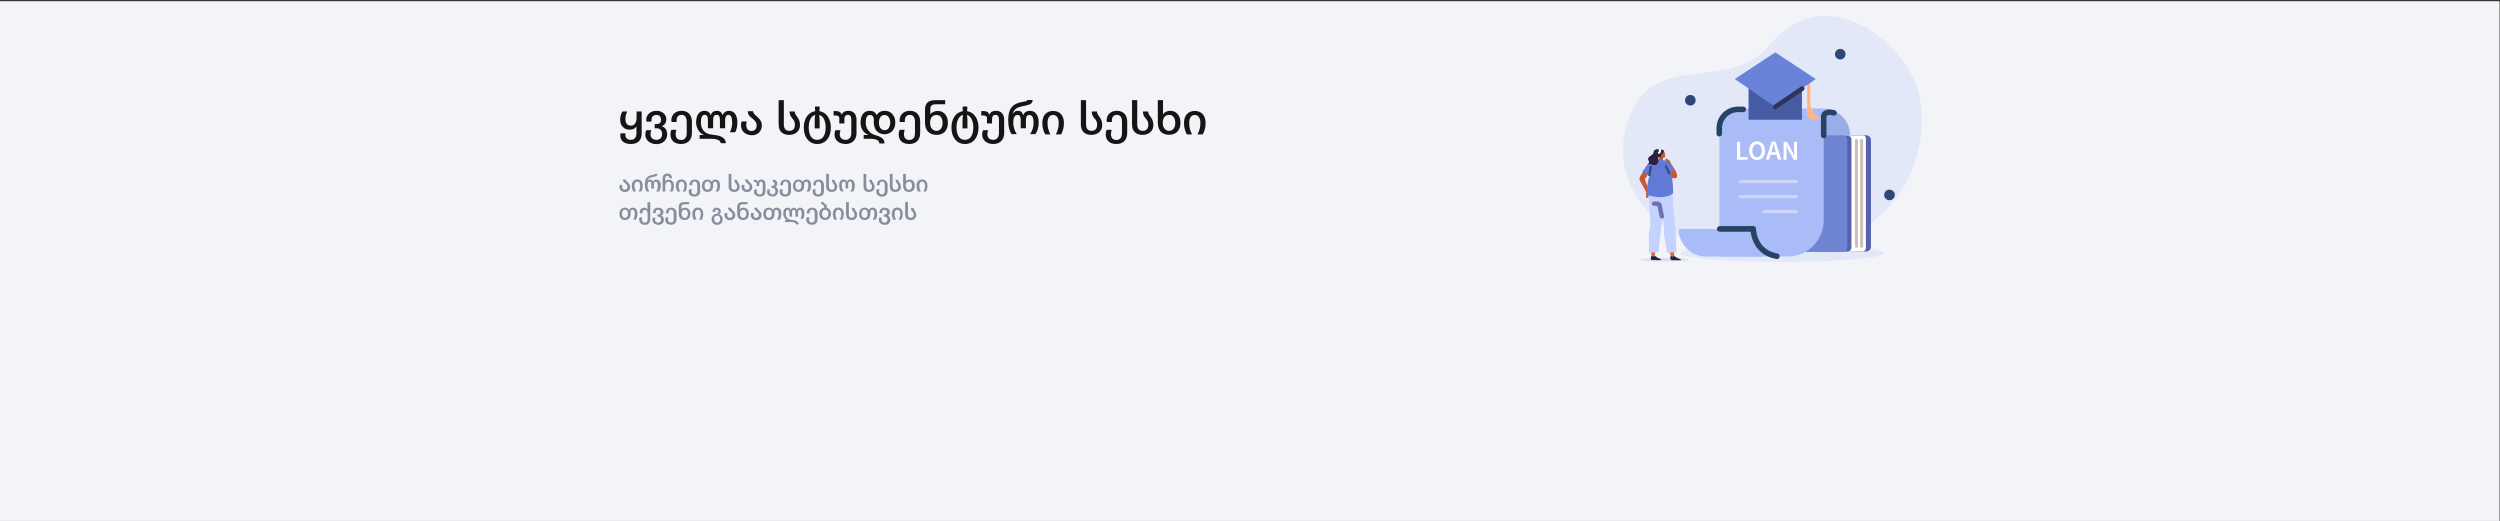 <?xml version="1.0" encoding="utf-8"?>
<!-- Generator: Adobe Illustrator 27.2.0, SVG Export Plug-In . SVG Version: 6.00 Build 0)  -->
<!DOCTYPE svg PUBLIC "-//W3C//DTD SVG 1.1//EN" "http://www.w3.org/Graphics/SVG/1.1/DTD/svg11.dtd">
<svg version="1.1" id="Layer_1" xmlns:x="http://ns.adobe.com/Extensibility/1.0/" xmlns:i="http://ns.adobe.com/AdobeIllustrator/10.0/" xmlns:graph="http://ns.adobe.com/Graphs/1.0/"
	 xmlns="http://www.w3.org/2000/svg" xmlns:xlink="http://www.w3.org/1999/xlink" x="0px" y="0px" viewBox="0 0 1920 400"
	 style="enable-background:new 0 0 1920 400;" xml:space="preserve">
<rect x="0" y="0" width="1920" height="400" fill="#333333" stroke="none"/>
<style type="text/css">
	.st0{fill:#F3F4F8;}
	.st1{fill:none;}
	.st2{enable-background:new    ;}
	.st3{fill:#151515;}
	.st4{fill:#878D9C;}
	.st5{fill:#E3E8F9;}
	.st6{fill-rule:evenodd;clip-rule:evenodd;fill:#E3E8F9;}
	.st7{fill:#5662AD;}
	.st8{fill:#FFFFFF;}
	.st9{fill:none;stroke:#C9C1B8;stroke-width:2.335;stroke-linecap:round;stroke-linejoin:round;stroke-miterlimit:10;}
	.st10{fill:#6F85D1;}
	.st11{fill:#5E6BBD;}
	
		.st12{fill-rule:evenodd;clip-rule:evenodd;fill:none;stroke:#2D4973;stroke-width:4;stroke-linecap:round;stroke-linejoin:round;stroke-miterlimit:10;}
	.st13{fill:#99ADEB;}
	.st14{fill:#AABCF7;}
	.st15{fill:none;stroke:#274363;stroke-width:4.344;stroke-linecap:round;stroke-miterlimit:10;}
	.st16{fill:none;stroke:#274363;stroke-width:4.27;stroke-linecap:round;stroke-miterlimit:10;}
	.st17{fill:#CFD5FA;}
	.st18{fill:#465BA3;}
	.st19{fill:#FFB687;}
	.st20{fill:#6983DB;}
	.st21{fill:#C95836;}
	.st22{fill-rule:evenodd;clip-rule:evenodd;fill:#DCDDF2;}
	.st23{fill-rule:evenodd;clip-rule:evenodd;fill:#E3633D;}
	.st24{fill-rule:evenodd;clip-rule:evenodd;fill:#2E203D;}
	.st25{fill-rule:evenodd;clip-rule:evenodd;fill:#C4D2FF;}
	.st26{fill-rule:evenodd;clip-rule:evenodd;fill:#C95836;}
	.st27{fill-rule:evenodd;clip-rule:evenodd;fill:#873B24;}
	.st28{fill-rule:evenodd;clip-rule:evenodd;fill:#607AD6;}
	
		.st29{fill-rule:evenodd;clip-rule:evenodd;fill:none;stroke:#6D72B0;stroke-width:3.372;stroke-linecap:round;stroke-linejoin:round;stroke-miterlimit:10;}
	
		.st30{fill-rule:evenodd;clip-rule:evenodd;fill:none;stroke:#38477D;stroke-width:1.686;stroke-linecap:round;stroke-linejoin:round;stroke-miterlimit:10;}
	
		.st31{fill-rule:evenodd;clip-rule:evenodd;fill:none;stroke:#FFFFFF;stroke-width:1.686;stroke-linecap:round;stroke-linejoin:round;stroke-miterlimit:10;}
	
		.st32{fill-rule:evenodd;clip-rule:evenodd;fill:none;stroke:#2C3457;stroke-width:3.585;stroke-linecap:round;stroke-linejoin:round;stroke-miterlimit:10;}
</style>
<g id="Layer_2_00000111192994701003091220000008295332985778148766_">
	<g>
		<g>
			<rect id="SVGID_1_" x="-0.5" y="1.1" class="st0" width="1920" height="400"/>
		</g>
		<g>
			<g>
				<g>
					
						<rect id="SVGID_00000085232158775837196760000001681756321692185509_" x="-0.5" y="1.1" class="st0" width="1920" height="400"/>
				</g>
			</g>
		</g>
	</g>
</g>
<rect x="475" y="73.1" class="st1" width="468.3" height="62.9"/>
<g class="st2">
	<path class="st3" d="M476.4,104.2c0-0.6,0.1-1.2,0.3-1.8h3.7c-0.1,0.5-0.1,0.9-0.1,1.3c0,2.1,1.3,3.7,4.2,3.7
		c3.2,0,4.3-2.3,4.3-5.2v-5h-0.1c-1,1.7-2.8,2.4-5.3,2.4c-4.2,0-7.1-3.1-7.1-7.7c0-2.8,0.9-5.1,1.7-6.3h3.7
		c-0.7,1.4-1.4,3.7-1.4,5.7c0,3.4,1.4,5.2,4.2,5.2c2.7,0,4.4-2.2,4.4-6.2v-4.7h3.9v16.8c0,5.5-3,8.2-8.3,8.2
		C479.8,110.6,476.4,108.4,476.4,104.2z"/>
	<path class="st3" d="M495.6,103.5c0-1.3,0.2-2.3,0.7-3.5h3.9c-0.4,1-0.6,2.1-0.6,3c0,2.6,1.5,4.4,4.6,4.4c2.8,0,4.3-1.9,4.3-4.4
		c0-2.8-1.5-4.5-4.3-4.5h-1.4v-3.2h1.4c2.7,0,3.5-1.5,3.5-3.4c0-1.5-0.8-3.6-3.5-3.6c-3,0-3.9,2-3.9,3.9c0,0.4,0,0.8,0.1,1.2h-4
		c-0.1-0.4-0.1-0.8-0.1-1.4c0-3.6,3-6.9,7.9-6.9c5,0,7.5,3.4,7.5,6.3c0,3-1.4,4.7-3.2,5.4V97c1.8,0.7,3.9,2.3,3.9,6.2
		s-3,7.5-8.3,7.5C498.8,110.6,495.6,107.3,495.6,103.5z"/>
	<path class="st3" d="M514.9,103.2c0-1.3,0.2-2.3,0.7-3.5h3.9c-0.4,1-0.6,2.2-0.6,3.1c0,2.9,1.3,4.7,4.2,4.7c3.1,0,4.3-2.3,4.3-5.3
		v-8.7c0-2.6-0.9-5.3-3.9-5.3c-3,0-3.9,2.3-3.9,4.2c0,0.4,0,0.9,0.1,1.3h-4c-0.1-0.4-0.1-0.9-0.1-1.4c0-3.6,2.6-7.2,7.9-7.2
		c5.5,0,7.9,3.9,7.9,8.3v8.8c0,5-3,8.4-8.3,8.4C517.8,110.6,514.9,107.7,514.9,103.2z"/>
	<path class="st3" d="M546.3,106.6h-9v-2.9h3.3v-0.1c-3.6-1.2-6-5.6-6-9.4c0-5.7,2.2-9.1,6.5-9.1c2.2,0,3.8,0.9,4.7,3.3h0.1
		c0.7-2.4,2.6-3.3,4.6-3.3c2.1,0,3.7,0.9,4.4,3.3h0.1c0.9-2.4,3-3.3,4.9-3.3c4.3,0,6.4,3.8,6.4,8.9c0,2.9-0.5,5.4-1.7,7.6h-4.1
		c1.2-2.2,1.8-4.7,1.8-7.4c0-4.1-1-6-2.9-6c-1.6,0-2.5,1.6-2.5,3.9v6.4h-4v-6.4c0-2.5-0.6-3.9-2.6-3.9c-2,0-2.6,1.6-2.6,3.9v6.4h-4
		v-6.4c0-2.5-0.8-3.9-2.5-3.9c-2.1,0-2.9,2-2.9,5.9c0,5.1,2.9,8.2,6.7,9c1.9,0.4,5.6,0.7,7.5,1.3c3.4,1.1,4.9,3.1,5,5.6h-4
		C553.4,107.8,550.7,106.6,546.3,106.6z"/>
	<path class="st3" d="M569.1,96.2c0-1.1,0.1-1.9,0.5-2.9h3.9c-0.2,0.8-0.4,1.7-0.4,2.5c0,3.1,1.4,4.8,4,4.8c2.7,0,4-1.7,4-4.3
		c0-2.5-1.6-3.9-3.1-5.1c-1.8-1.5-3.7-2.8-3.7-5.8h4c0.2,1.6,1.4,2.7,2.8,3.9c1.9,1.7,4,3.5,4,7.1c0,3.9-2.7,7.5-7.9,7.5
		C571.6,103.6,569.1,100,569.1,96.2z"/>
	<path class="st3" d="M598,95.7V76.9h4v18.8c0,2.9,1.4,4.8,4.2,4.8c2.9,0,4.3-1.8,4.3-4.8c0-1.9-0.6-3-1.4-4
		c-1.2-1.5-2.7-2.8-2.7-6.1h4c0,1.9,1,2.9,1.9,4.2c1,1.4,2.1,3,2.1,6.3c0,4.6-3.6,7.5-8.3,7.5C601.2,103.6,598,100.9,598,95.7z"/>
	<path class="st3" d="M617.3,98c0-6.9,3.4-11.7,8.6-12.6h0.2c-0.2-1.2-0.2-2.3-0.2-3.6h3.6c0,1.2,0,2.4-0.2,3.6h0.2
		c5.2,0.9,8.6,5.8,8.6,12.6c0,7.7-4.2,12.6-10.4,12.6C621.5,110.6,617.3,105.6,617.3,98z M634.1,98c0-4.7-1.5-8.6-4.6-9.6l-0.4-0.2
		c0.3,1.4,0.4,3.4,0.4,4.8v5.6h-3.8v-5.6c0-1.4,0.1-3.4,0.4-4.8l-0.4,0.2c-3.2,1-4.6,5-4.6,9.6c0,5.4,2.1,9.4,6.4,9.4
		C632.1,107.4,634.1,103.4,634.1,98z"/>
	<path class="st3" d="M640.9,103.5c0-1.3,0.2-2.3,0.7-3.5h3.9c-0.3,1-0.6,2.1-0.6,3c0,2.6,1.5,4.4,4.6,4.4c2.8,0,4.3-2.4,4.3-5V91.9
		c0-2.6-1-3.7-2.7-3.7c-1.7,0-2.6,1.3-2.6,3v3.6h-3.9v-4c0-1.4-0.8-2.1-2.8-2.1h-1.6v-3.4h1.4c2.5,0,4,0.5,4.8,2.7h0.1
		c0.9-2.2,2.8-2.9,5.2-2.9c3.8,0,6.1,2.7,6.1,6.8v10.5c0,4.6-3,8.2-8.3,8.2C644.1,110.6,640.9,107.3,640.9,103.5z"/>
	<path class="st3" d="M668.9,106.6h-5.6v-2.9h3.6v-0.1c-4-1.5-6-5.3-6-9.4c0-5.7,2.6-9.1,6.9-9.1c2.5,0,4.5,0.9,5.4,3.3h0.1
		c1.3-2.3,3.6-3.3,6.4-3.3c4.6,0,7.9,3.8,7.9,9c0,5.3-3.3,9-8.3,9s-8.2-3.6-8.2-9v-2.2c0-2.1-1-3.6-3-3.6c-2.2,0-3.2,2-3.2,5.9
		c0,5.1,3.4,8.4,7.1,9.5c4.6,1.3,7.3,2.7,7.3,6.5h-3.9C675.4,108,673,106.6,668.9,106.6z M683.7,94.2c0-2.9-1.3-5.9-4.4-5.9
		c-3,0-4.3,3-4.3,5.9c0,2.8,1.3,5.8,4.4,5.8C682.3,100,683.7,97,683.7,94.2z"/>
	<path class="st3" d="M690.2,103.2c0-1.3,0.2-2.3,0.7-3.5h3.9c-0.3,1-0.6,2.2-0.6,3.1c0,2.9,1.3,4.7,4.2,4.7c3.1,0,4.3-2.3,4.3-5.3
		v-8.7c0-2.6-0.9-5.3-3.9-5.3c-3,0-3.9,2.3-3.9,4.2c0,0.4,0,0.9,0.1,1.3h-4c-0.1-0.4-0.1-0.9-0.1-1.4c0-3.6,2.6-7.2,7.9-7.2
		c5.5,0,7.9,3.9,7.9,8.3v8.8c0,5-3,8.4-8.3,8.4C693,110.6,690.2,107.7,690.2,103.2z"/>
	<path class="st3" d="M710.4,94.3v-9.9c0-5.6,2.8-7.5,8.6-7.5h6.9v3.2h-7.2c-2.7,0-4.2,0.9-4.2,3.6v4.1h0.1c1.1-1.7,3.2-2.6,5.7-2.6
		c4.3,0,7.7,3.4,7.7,9.1s-3.2,9.3-8.7,9.3C713.7,103.6,710.4,100.1,710.4,94.3z M723.9,94.5c0-3.7-1.6-6.2-4.7-6.2
		c-3.1,0-4.9,2.2-4.9,6.2c0,3.4,1.9,6,5,6C722.2,100.5,723.9,97.9,723.9,94.5z"/>
	<path class="st3" d="M730.7,98c0-6.9,3.4-11.7,8.6-12.6h0.2c-0.2-1.2-0.2-2.3-0.2-3.6h3.6c0,1.2,0,2.4-0.2,3.6h0.2
		c5.2,0.9,8.6,5.8,8.6,12.6c0,7.7-4.2,12.6-10.4,12.6C734.9,110.6,730.7,105.6,730.7,98z M747.5,98c0-4.7-1.5-8.6-4.6-9.6l-0.3-0.2
		c0.3,1.4,0.4,3.4,0.4,4.8v5.6h-3.8v-5.6c0-1.4,0.1-3.4,0.4-4.8l-0.4,0.2c-3.2,1-4.6,5-4.6,9.6c0,5.4,2.1,9.4,6.4,9.4
		C745.5,107.4,747.5,103.4,747.5,98z"/>
	<path class="st3" d="M754.3,103.5c0-1.3,0.2-2.3,0.7-3.5h3.9c-0.3,1-0.6,2.1-0.6,3c0,2.6,1.5,4.4,4.6,4.4c2.8,0,4.3-2.4,4.3-5V91.9
		c0-2.6-1-3.7-2.7-3.7c-1.7,0-2.6,1.3-2.6,3v3.6H758v-4c0-1.4-0.8-2.1-2.8-2.1h-1.6v-3.4h1.4c2.5,0,4,0.5,4.8,2.7h0.1
		c0.9-2.2,2.8-2.9,5.2-2.9c3.8,0,6.1,2.7,6.1,6.8v10.5c0,4.6-3,8.2-8.3,8.2C757.5,110.6,754.3,107.3,754.3,103.5z"/>
	<path class="st3" d="M793.8,94.2c0-4.2-1.3-5.9-3.4-5.9c-1.7,0-2.5,1.6-2.5,3.8v6.4h-4v-6.4c0-2.5-0.7-3.8-2.4-3.8
		c-2.1,0-3.3,1.7-3.3,5.8c0,3.2,0.9,6.3,2.7,8.9h-4.1c-1.7-2.9-2.5-5.6-2.5-11c0-8.5,3.4-12.2,9.8-13.5l3.5-0.7
		c0.9-0.2,1.4-0.7,1.5-1h4c-0.3,2.5-1.5,3.5-5.5,4.3l-2.9,0.6c-2.9,0.6-6,1.9-7.1,5.8h0.1c0.8-1.5,2.2-2.4,3.9-2.4
		c2.5,0,3.4,0.9,4.2,3.3h0.1c0.9-2.4,2.8-3.3,5.1-3.3c4.3,0,6.7,3.7,6.7,8.8c0,3.6-0.7,6.4-2.5,9.1h-4.1
		C792.9,100.4,793.8,97.6,793.8,94.2z"/>
	<path class="st3" d="M813.1,94.4c0-2.9-1-6.1-4.3-6.1s-4.3,3.2-4.3,6.1c0,3.8,0.9,6.2,2.2,8.8h-4c-1.2-2.3-2.2-4.8-2.2-8.8
		c0-5.3,2.8-9.2,8.3-9.2c5.5,0,8.3,3.9,8.3,9.2c0,3.9-0.9,6.4-2.2,8.8h-4C812.1,100.6,813.1,98.2,813.1,94.4z"/>
	<path class="st3" d="M830.1,95.7V76.9h4v18.8c0,2.9,1.4,4.8,4.2,4.8c2.9,0,4.3-1.8,4.3-4.8c0-1.9-0.6-3-1.4-4
		c-1.2-1.5-2.7-2.8-2.7-6.1h4c0,1.9,1,2.9,1.9,4.2c1,1.4,2.1,3,2.1,6.3c0,4.6-3.6,7.5-8.3,7.5C833.3,103.6,830.1,100.9,830.1,95.7z"
		/>
	<path class="st3" d="M849.2,103.2c0-1.3,0.2-2.3,0.7-3.5h3.9c-0.3,1-0.6,2.2-0.6,3.1c0,2.9,1.3,4.7,4.2,4.7c3.1,0,4.3-2.3,4.3-5.3
		v-8.7c0-2.6-0.9-5.3-3.9-5.3c-3,0-3.9,2.3-3.9,4.2c0,0.4,0,0.9,0.1,1.3h-4c-0.1-0.4-0.1-0.9-0.1-1.4c0-3.6,2.6-7.2,7.9-7.2
		c5.5,0,7.9,3.9,7.9,8.3v8.8c0,5-3,8.4-8.3,8.4C852.1,110.6,849.2,107.7,849.2,103.2z"/>
	<path class="st3" d="M869.4,95.7V76.9h4v18.8c0,2.9,1.4,4.8,4.2,4.8c2.9,0,4.3-1.8,4.3-4.8c0-1.9-0.6-3-1.4-4
		c-1.2-1.5-2.7-2.8-2.7-6.1h4c0,1.9,1,2.9,1.9,4.2c1,1.4,2.1,3,2.1,6.3c0,4.6-3.6,7.5-8.3,7.5C872.6,103.6,869.4,100.9,869.4,95.7z"
		/>
	<path class="st3" d="M889.2,94.3V76.9h4v10.8h0.1c1.1-1.7,3.1-2.6,5.6-2.6c4.3,0,7.7,3.4,7.7,9.1c0,5.8-3.2,9.3-8.7,9.3
		C892.4,103.6,889.2,100.1,889.2,94.3z M902.6,94.5c0-3.7-1.6-6.3-4.7-6.3c-3.1,0-4.9,2.3-4.9,6.3c0,3.4,1.9,6,4.9,6
		C900.9,100.5,902.6,97.9,902.6,94.5z"/>
	<path class="st3" d="M921.9,94.4c0-2.9-1-6.1-4.3-6.1s-4.3,3.2-4.3,6.1c0,3.8,0.9,6.2,2.2,8.8h-4c-1.2-2.3-2.2-4.8-2.2-8.8
		c0-5.3,2.8-9.2,8.3-9.2s8.3,3.9,8.3,9.2c0,3.9-0.9,6.4-2.2,8.8h-4C921,100.6,921.9,98.2,921.9,94.4z"/>
</g>
<g class="st2">
	<path class="st4" d="M475.7,143.5c0-0.6,0.1-1,0.3-1.5h2c-0.1,0.4-0.2,0.9-0.2,1.3c0,1.6,0.7,2.4,2,2.4c1.4,0,2.1-0.9,2.1-2.2
		c0-1.3-0.8-2-1.6-2.6c-0.9-0.8-1.9-1.5-1.9-3h2.1c0.1,0.8,0.7,1.4,1.4,2c1,0.9,2.1,1.8,2.1,3.7c0,2-1.4,3.9-4.1,3.9
		C477,147.4,475.7,145.5,475.7,143.5z"/>
	<path class="st4" d="M491.7,142.6c0-1.5-0.5-3.1-2.2-3.1c-1.7,0-2.2,1.6-2.2,3.1c0,2,0.5,3.2,1.1,4.5h-2.1
		c-0.6-1.2-1.1-2.5-1.1-4.5c0-2.7,1.4-4.8,4.2-4.8c2.8,0,4.2,2,4.2,4.8c0,2-0.5,3.3-1.1,4.5h-2.1
		C491.2,145.8,491.7,144.6,491.7,142.6z"/>
	<path class="st4" d="M505.2,142.5c0-2.2-0.6-3-1.7-3c-0.9,0-1.3,0.8-1.3,2v3.3h-2v-3.3c0-1.3-0.4-2-1.2-2c-1.1,0-1.7,0.9-1.7,3
		c0,1.6,0.5,3.2,1.4,4.6h-2.1c-0.9-1.5-1.3-2.9-1.3-5.6c0-4.4,1.7-6.3,5-7l1.8-0.4c0.4-0.1,0.7-0.4,0.8-0.5h2.1
		c-0.1,1.3-0.8,1.8-2.8,2.2l-1.5,0.3c-1.5,0.3-3.1,1-3.6,3h0.1c0.4-0.8,1.2-1.2,2-1.2c1.3,0,1.8,0.5,2.2,1.7h0.1
		c0.5-1.2,1.4-1.7,2.6-1.7c2.2,0,3.4,1.9,3.4,4.5c0,1.8-0.4,3.3-1.3,4.7h-2.1C504.8,145.7,505.2,144.3,505.2,142.5z"/>
	<path class="st4" d="M515.6,142.7c0-1.8-0.8-3.1-2.3-3.1c-1.5,0-2.4,1.2-2.4,3.1v4.4h-2v-10.2c0-2.3,1.6-3.6,3.6-3.6
		c2.4,0,3.6,1.5,3.6,3.6h-2c0-1-0.5-1.9-1.6-1.9c-1,0-1.6,0.8-1.6,2.1v2.2h0c0.5-0.9,1.5-1.3,2.8-1.3c2.2,0,3.9,1.7,3.9,4.7
		c0,2-0.6,3.5-1.1,4.4h-2.1C515.1,145.8,515.6,144.6,515.6,142.7z"/>
	<path class="st4" d="M525.6,142.6c0-1.5-0.5-3.1-2.2-3.1c-1.7,0-2.2,1.6-2.2,3.1c0,2,0.5,3.2,1.1,4.5h-2.1
		c-0.6-1.2-1.1-2.5-1.1-4.5c0-2.7,1.4-4.8,4.2-4.8c2.8,0,4.2,2,4.2,4.8c0,2-0.5,3.3-1.1,4.5h-2.1
		C525.1,145.8,525.6,144.6,525.6,142.6z"/>
	<path class="st4" d="M529,147.1c0-0.7,0.1-1.2,0.4-1.8h2c-0.2,0.5-0.3,1.1-0.3,1.6c0,1.5,0.7,2.4,2.2,2.4c1.6,0,2.2-1.2,2.2-2.7
		v-4.5c0-1.3-0.5-2.7-2-2.7c-1.5,0-2,1.2-2,2.2c0,0.2,0,0.5,0.1,0.7h-2c0-0.2-0.1-0.5-0.1-0.7c0-1.9,1.4-3.7,4.1-3.7
		c2.8,0,4.1,2,4.1,4.3v4.5c0,2.6-1.5,4.3-4.2,4.3C530.4,151,529,149.4,529,147.1z"/>
	<path class="st4" d="M550.9,142.5c0-2-0.5-3-1.7-3c-1,0-1.5,0.7-1.5,1.9v1.3c0,2.8-1.5,4.7-4.3,4.7s-4.3-1.9-4.3-4.7
		c0-2.8,1.6-4.8,4.1-4.8c1.3,0,2.4,0.3,3.4,1.7h0.1c0.7-1.5,1.7-1.7,2.8-1.7c2.2,0,3.5,1.7,3.5,4.6c0,1.8-0.4,3.3-1.3,4.6h-2.1
		C550.4,145.7,550.9,144.2,550.9,142.5z M545.7,142.6c0-1.7-0.6-3.2-2.3-3.2c-1.6,0-2.3,1.4-2.3,3.2c0,1.7,0.6,3.1,2.3,3.1
		C545,145.7,545.7,144.3,545.7,142.6z"/>
	<path class="st4" d="M559.6,143.3v-9.7h2.1v9.7c0,1.5,0.7,2.4,2.2,2.4c1.5,0,2.2-0.9,2.2-2.4c0-1-0.3-1.5-0.7-2
		c-0.6-0.8-1.4-1.4-1.4-3.2h2c0,1,0.5,1.5,1,2.2c0.5,0.7,1.1,1.6,1.1,3.2c0,2.4-1.8,3.9-4.2,3.9C561.3,147.4,559.6,146,559.6,143.3z
		"/>
	<path class="st4" d="M569.5,143.5c0-0.6,0.1-1,0.3-1.5h2c-0.1,0.4-0.2,0.9-0.2,1.3c0,1.6,0.7,2.4,2,2.4c1.4,0,2.1-0.9,2.1-2.2
		c0-1.3-0.8-2-1.6-2.6c-0.9-0.8-1.9-1.5-1.9-3h2.1c0.1,0.8,0.7,1.4,1.4,2c1,0.9,2.1,1.8,2.1,3.7c0,2-1.4,3.9-4.1,3.9
		C570.8,147.4,569.5,145.5,569.5,143.5z"/>
	<path class="st4" d="M579.1,147.3c0-0.7,0.1-1.2,0.4-1.8h2c-0.2,0.5-0.3,1.1-0.3,1.6c0,1.3,0.8,2.3,2.4,2.3c1.4,0,2.2-1.2,2.2-2.6
		v-5.4c0-1.3-0.5-1.9-1.4-1.9c-0.9,0-1.3,0.7-1.3,1.5v1.9h-2v-2.1c0-0.7-0.4-1.1-1.4-1.1h-0.8v-1.7h0.7c1.3,0,2.1,0.3,2.4,1.4h0.1
		c0.5-1.1,1.4-1.5,2.7-1.5c2,0,3.1,1.4,3.1,3.5v5.4c0,2.4-1.5,4.2-4.2,4.2C580.7,151,579.1,149.2,579.1,147.3z"/>
	<path class="st4" d="M589.1,147.3c0-0.7,0.1-1.2,0.4-1.8h1.9c-0.2,0.5-0.3,1.1-0.3,1.6c0,1.3,0.7,2.3,2.3,2.3
		c1.4,0,2.1-1.2,2.1-2.5c0-1.5-0.7-2.5-2.1-2.5h-0.9v-1.7h0.8c1.2,0,1.6-0.6,1.6-1.5c0-0.8-0.5-1.4-1.4-1.6v-1.7
		c2.5,0.1,3.5,1.6,3.5,3c0,1.4-0.6,2.1-1.5,2.5v0.1c1.2,0.4,2.1,1.4,2.1,3.4c0,2.1-1.5,4-4.2,4C590.6,151,589.1,149.2,589.1,147.3z"
		/>
	<path class="st4" d="M598.8,147.1c0-0.7,0.1-1.2,0.4-1.8h2c-0.2,0.5-0.3,1.1-0.3,1.6c0,1.5,0.7,2.4,2.2,2.4c1.6,0,2.2-1.2,2.2-2.7
		v-4.5c0-1.3-0.5-2.7-2-2.7c-1.5,0-2,1.2-2,2.2c0,0.2,0,0.5,0.1,0.7h-2c0-0.2-0.1-0.5-0.1-0.7c0-1.9,1.4-3.7,4.1-3.7
		c2.8,0,4.1,2,4.1,4.3v4.5c0,2.6-1.5,4.3-4.2,4.3C600.3,151,598.8,149.4,598.8,147.1z"/>
	<path class="st4" d="M620.8,142.5c0-2-0.5-3-1.7-3c-1,0-1.5,0.7-1.5,1.9v1.3c0,2.8-1.5,4.7-4.3,4.7s-4.3-1.9-4.3-4.7
		c0-2.8,1.6-4.8,4.1-4.8c1.3,0,2.4,0.3,3.4,1.7h0.1c0.7-1.5,1.7-1.7,2.8-1.7c2.2,0,3.5,1.7,3.5,4.6c0,1.8-0.4,3.3-1.3,4.6h-2.1
		C620.3,145.7,620.8,144.2,620.8,142.5z M615.5,142.6c0-1.7-0.6-3.2-2.3-3.2c-1.6,0-2.3,1.4-2.3,3.2c0,1.7,0.6,3.1,2.3,3.1
		C614.9,145.7,615.5,144.3,615.5,142.6z"/>
	<path class="st4" d="M624.1,147.1c0-0.7,0.1-1.2,0.4-1.8h2c-0.2,0.5-0.3,1.1-0.3,1.6c0,1.5,0.7,2.4,2.2,2.4c1.6,0,2.2-1.2,2.2-2.7
		v-4.5c0-1.3-0.5-2.7-2-2.7c-1.5,0-2,1.2-2,2.2c0,0.2,0,0.5,0.1,0.7h-2c0-0.2-0.1-0.5-0.1-0.7c0-1.9,1.4-3.7,4.1-3.7
		c2.8,0,4.1,2,4.1,4.3v4.5c0,2.6-1.5,4.3-4.2,4.3C625.6,151,624.1,149.4,624.1,147.1z"/>
	<path class="st4" d="M634.5,143.3v-9.7h2.1v9.7c0,1.5,0.7,2.4,2.2,2.4c1.5,0,2.2-0.9,2.2-2.4c0-1-0.3-1.5-0.7-2
		c-0.6-0.8-1.4-1.4-1.4-3.2h2c0,1,0.5,1.5,1,2.2c0.5,0.7,1.1,1.6,1.1,3.2c0,2.4-1.8,3.9-4.2,3.9C636.2,147.4,634.5,146,634.5,143.3z
		"/>
	<path class="st4" d="M654.4,142.5c0-2.2-0.6-3.1-1.7-3.1c-0.9,0-1.3,0.8-1.3,2v3.3h-2v-3.3c0-1.3-0.4-2-1.2-2c-1.1,0-1.7,0.9-1.7,3
		c0,1.6,0.5,3.2,1.4,4.6h-2.1c-0.8-1.3-1.3-2.8-1.3-4.7c0-2.8,1.2-4.5,3.4-4.5c1.3,0,2.1,0.5,2.5,1.7h0.1c0.5-1.2,1.4-1.7,2.6-1.7
		c2.2,0,3.4,2,3.4,4.6c0,1.8-0.4,3.3-1.3,4.7h-2.1C654,145.7,654.4,144.3,654.4,142.5z"/>
	<path class="st4" d="M663.2,143.3v-9.7h2.1v9.7c0,1.5,0.7,2.4,2.2,2.4c1.5,0,2.2-0.9,2.2-2.4c0-1-0.3-1.5-0.7-2
		c-0.6-0.8-1.4-1.4-1.4-3.2h2c0,1,0.5,1.5,1,2.2c0.5,0.7,1.1,1.6,1.1,3.2c0,2.4-1.8,3.9-4.2,3.9C664.8,147.4,663.2,146,663.2,143.3z
		"/>
	<path class="st4" d="M673,147.1c0-0.7,0.1-1.2,0.4-1.8h2c-0.2,0.5-0.3,1.1-0.3,1.6c0,1.5,0.7,2.4,2.2,2.4c1.6,0,2.2-1.2,2.2-2.7
		v-4.5c0-1.3-0.5-2.7-2-2.7c-1.5,0-2,1.2-2,2.2c0,0.2,0,0.5,0.1,0.7h-2c0-0.2-0.1-0.5-0.1-0.7c0-1.9,1.3-3.7,4.1-3.7
		c2.8,0,4.1,2,4.1,4.3v4.5c0,2.6-1.5,4.3-4.2,4.3C674.5,151,673,149.4,673,147.1z"/>
	<path class="st4" d="M683.4,143.3v-9.7h2.1v9.7c0,1.5,0.7,2.4,2.2,2.4c1.5,0,2.2-0.9,2.2-2.4c0-1-0.3-1.5-0.7-2
		c-0.6-0.8-1.4-1.4-1.4-3.2h2c0,1,0.5,1.5,1,2.2c0.5,0.7,1.1,1.6,1.1,3.2c0,2.4-1.8,3.9-4.2,3.9C685,147.4,683.4,146,683.4,143.3z"
		/>
	<path class="st4" d="M693.6,142.6v-9h2.1v5.6h0c0.5-0.9,1.6-1.3,2.9-1.3c2.2,0,4,1.7,4,4.7c0,3-1.6,4.8-4.5,4.8
		C695.2,147.4,693.6,145.5,693.6,142.6z M700.5,142.7c0-1.9-0.8-3.2-2.4-3.2s-2.5,1.2-2.5,3.2c0,1.7,1,3.1,2.5,3.1
		C699.6,145.7,700.5,144.4,700.5,142.7z"/>
	<path class="st4" d="M710.4,142.6c0-1.5-0.5-3.1-2.2-3.1s-2.2,1.6-2.2,3.1c0,2,0.5,3.2,1.1,4.5h-2.1c-0.6-1.2-1.1-2.5-1.1-4.5
		c0-2.7,1.4-4.8,4.2-4.8c2.8,0,4.2,2,4.2,4.8c0,2-0.5,3.3-1.1,4.5h-2.1C709.9,145.8,710.4,144.6,710.4,142.6z"/>
	<path class="st4" d="M487.5,164.1c0-2-0.5-3-1.7-3c-1,0-1.5,0.7-1.5,1.9v1.3c0,2.8-1.5,4.7-4.3,4.7s-4.3-1.9-4.3-4.7
		c0-2.8,1.6-4.8,4.1-4.8c1.3,0,2.4,0.3,3.4,1.7h0.1c0.7-1.5,1.7-1.7,2.8-1.7c2.2,0,3.5,1.7,3.5,4.6c0,1.8-0.4,3.3-1.3,4.6h-2.1
		C487.1,167.3,487.5,165.8,487.5,164.1z M482.3,164.2c0-1.7-0.6-3.2-2.3-3.2c-1.6,0-2.3,1.4-2.3,3.2c0,1.7,0.6,3.1,2.3,3.1
		C481.7,167.3,482.3,165.9,482.3,164.2z"/>
	<path class="st4" d="M490.9,168.7c0-0.7,0.1-1.2,0.4-1.8h2c-0.2,0.5-0.3,1.1-0.3,1.6c0,1.5,0.8,2.5,2.2,2.5c1.6,0,2.2-1.1,2.2-2.9
		v-3.8c0-1.8-0.7-3.1-2.1-3.1c-1.5,0-1.9,1.2-1.9,2.1c0,0.2,0,0.5,0.1,0.6h-2.1c0-0.2-0.1-0.5-0.1-0.7c0-1.9,1-3.7,3.6-3.7
		c1.2,0,2.1,0.7,2.4,1.4h0v-5.6h2.1v12.9c0,2.9-1.5,4.5-4.2,4.5C492.6,172.6,490.9,171,490.9,168.7z"/>
	<path class="st4" d="M501,168.9c0-0.7,0.1-1.2,0.4-1.8h2c-0.2,0.5-0.3,1.1-0.3,1.6c0,1.3,0.8,2.3,2.4,2.3c1.4,0,2.2-1,2.2-2.3
		c0-1.5-0.8-2.3-2.2-2.3h-0.7v-1.7h0.7c1.4,0,1.8-0.8,1.8-1.7c0-0.8-0.4-1.9-1.8-1.9c-1.5,0-2,1-2,2c0,0.2,0,0.4,0.1,0.6h-2
		c0-0.2-0.1-0.4-0.1-0.7c0-1.9,1.5-3.5,4.1-3.5c2.6,0,3.9,1.7,3.9,3.2c0,1.6-0.7,2.4-1.6,2.8v0.1c0.9,0.4,2,1.2,2,3.2
		s-1.5,3.9-4.2,3.9C502.7,172.6,501,170.8,501,168.9z"/>
	<path class="st4" d="M510.9,168.7c0-0.7,0.1-1.2,0.4-1.8h2c-0.2,0.5-0.3,1.1-0.3,1.6c0,1.5,0.7,2.4,2.2,2.4c1.6,0,2.2-1.2,2.2-2.7
		v-4.5c0-1.3-0.5-2.7-2-2.7c-1.5,0-2,1.2-2,2.2c0,0.2,0,0.5,0.1,0.7h-2c0-0.2-0.1-0.5-0.1-0.7c0-1.9,1.4-3.7,4.1-3.7
		c2.8,0,4.1,2,4.1,4.3v4.5c0,2.6-1.5,4.3-4.2,4.3C512.4,172.6,510.9,171,510.9,168.7z"/>
	<path class="st4" d="M521.3,164.2v-5.1c0-2.9,1.4-3.9,4.4-3.9h3.5v1.7h-3.7c-1.4,0-2.2,0.5-2.2,1.8v2.1h0c0.5-0.9,1.6-1.3,2.9-1.3
		c2.2,0,4,1.7,4,4.7s-1.6,4.8-4.5,4.8C523,169,521.3,167.2,521.3,164.2z M528.3,164.3c0-1.9-0.8-3.2-2.4-3.2c-1.6,0-2.5,1.2-2.5,3.2
		c0,1.7,1,3.1,2.6,3.1C527.4,167.3,528.3,166,528.3,164.3z"/>
	<path class="st4" d="M538.2,164.2c0-1.5-0.5-3.1-2.2-3.1c-1.7,0-2.2,1.6-2.2,3.1c0,2,0.5,3.2,1.1,4.5h-2.1
		c-0.6-1.2-1.1-2.5-1.1-4.5c0-2.7,1.4-4.8,4.2-4.8c2.8,0,4.2,2,4.2,4.8c0,2-0.5,3.3-1.1,4.5h-2.1
		C537.7,167.4,538.2,166.2,538.2,164.2z"/>
	<path class="st4" d="M546.5,168.3c0-2.6,2.1-3.9,3.8-4.2c0.9-0.2,1.5-0.6,1.5-1.6c0-0.8-0.4-1.4-1.3-1.4c-0.9,0-1.3,0.6-1.3,1.6h-2
		c0-1.9,1.3-3.2,3.2-3.2c2.1,0,3.2,1.4,3.2,2.8c0,1.2-0.6,1.9-1.4,2.3v0.1c1.7,0.4,2.8,1.8,2.8,3.7c0,2.8-1.9,4.3-4.3,4.3
		S546.5,171.1,546.5,168.3z M553.1,168.3c0-1.5-0.7-2.7-2.3-2.7c-1.5,0-2.3,1.1-2.3,2.7c0,1.5,0.7,2.7,2.3,2.7
		C552.3,171,553.1,169.7,553.1,168.3z"/>
	<path class="st4" d="M556.4,165.1c0-0.6,0.1-1,0.3-1.5h2c-0.1,0.4-0.2,0.9-0.2,1.3c0,1.6,0.7,2.4,2,2.4c1.4,0,2.1-0.9,2.1-2.2
		c0-1.3-0.8-2-1.6-2.6c-0.9-0.8-1.9-1.5-1.9-3h2.1c0.1,0.8,0.7,1.4,1.4,2c1,0.9,2.1,1.8,2.1,3.7c0,2-1.4,3.9-4.1,3.9
		C557.7,169,556.4,167.1,556.4,165.1z"/>
	<path class="st4" d="M566.2,164.2v-5.1c0-2.9,1.4-3.9,4.4-3.9h3.5v1.7h-3.7c-1.4,0-2.2,0.5-2.2,1.8v2.1h0c0.5-0.9,1.6-1.3,2.9-1.3
		c2.2,0,4,1.7,4,4.7s-1.6,4.8-4.5,4.8C567.9,169,566.2,167.2,566.2,164.2z M573.2,164.3c0-1.9-0.8-3.2-2.4-3.2
		c-1.6,0-2.5,1.2-2.5,3.2c0,1.7,1,3.1,2.6,3.1C572.3,167.3,573.2,166,573.2,164.3z"/>
	<path class="st4" d="M576.6,165.1c0-0.6,0.1-1,0.3-1.5h2c-0.1,0.4-0.2,0.9-0.2,1.3c0,1.6,0.7,2.4,2,2.4c1.4,0,2.1-0.9,2.1-2.2
		c0-1.3-0.8-2-1.6-2.6c-0.9-0.8-1.9-1.5-1.9-3h2.1c0.1,0.8,0.7,1.4,1.4,2c1,0.9,2.1,1.8,2.1,3.7c0,2-1.4,3.9-4.1,3.9
		C577.9,169,576.6,167.1,576.6,165.1z"/>
	<path class="st4" d="M598,164.1c0-2-0.5-3-1.7-3c-1,0-1.5,0.7-1.5,1.9v1.3c0,2.8-1.5,4.7-4.3,4.7s-4.3-1.9-4.3-4.7
		c0-2.8,1.6-4.8,4.1-4.8c1.3,0,2.4,0.3,3.4,1.7h0.1c0.7-1.5,1.7-1.7,2.8-1.7c2.2,0,3.5,1.7,3.5,4.6c0,1.8-0.4,3.3-1.3,4.6h-2.1
		C597.6,167.3,598,165.8,598,164.1z M592.8,164.2c0-1.7-0.6-3.2-2.3-3.2c-1.6,0-2.3,1.4-2.3,3.2c0,1.7,0.6,3.1,2.3,3.1
		C592.1,167.3,592.8,165.9,592.8,164.2z"/>
	<path class="st4" d="M607.5,170.5h-4.6V169h1.7V169c-1.9-0.6-3.1-2.9-3.1-4.8c0-2.9,1.2-4.7,3.3-4.7c1.1,0,2,0.5,2.4,1.7h0.1
		c0.4-1.2,1.3-1.7,2.3-1.7c1.1,0,1.9,0.5,2.3,1.7h0.1c0.5-1.2,1.5-1.7,2.5-1.7c2.2,0,3.3,2,3.3,4.6c0,1.5-0.3,2.8-0.9,3.9h-2.1
		c0.6-1.2,0.9-2.4,0.9-3.8c0-2.1-0.5-3.1-1.5-3.1c-0.8,0-1.3,0.8-1.3,2v3.3h-2v-3.3c0-1.3-0.3-2-1.3-2c-1,0-1.3,0.8-1.3,2v3.3h-2
		v-3.3c0-1.3-0.4-2-1.3-2c-1.1,0-1.5,1-1.5,3c0,2.6,1.5,4.2,3.4,4.6c1,0.2,2.9,0.3,3.9,0.7c1.7,0.6,2.5,1.6,2.6,2.9h-2.1
		C611.2,171.1,609.8,170.5,607.5,170.5z"/>
	<path class="st4" d="M619.2,168.7c0-0.7,0.1-1.2,0.4-1.8h2c-0.2,0.5-0.3,1.1-0.3,1.6c0,1.5,0.7,2.4,2.2,2.4c1.6,0,2.2-1.2,2.2-2.7
		v-4.5c0-1.3-0.5-2.7-2-2.7c-1.5,0-2,1.2-2,2.2c0,0.2,0,0.5,0.1,0.7h-2c0-0.2-0.1-0.5-0.1-0.7c0-1.9,1.4-3.7,4.1-3.7
		c2.8,0,4.1,2,4.1,4.3v4.5c0,2.6-1.5,4.3-4.2,4.3C620.7,172.6,619.2,171,619.2,168.7z"/>
	<path class="st4" d="M629.2,164.2c0-2.5,1.4-4.4,3.8-4.7v-0.7c0-0.8-0.4-1.1-0.9-1.3c-0.7-0.3-1.5-0.6-1.5-2.3h1.9
		c0,0.8,0.5,1.1,1.1,1.4c0.7,0.4,1.4,0.7,1.4,2v1c2,0.5,3.2,2.3,3.2,4.6c0,2.8-1.7,4.7-4.5,4.7C630.9,169,629.2,167,629.2,164.2z
		 M636.2,164.2c0-1.5-0.7-3.1-2.5-3.1c-1.7,0-2.4,1.6-2.4,3.1c0,1.5,0.7,3.1,2.4,3.1C635.4,167.3,636.2,165.7,636.2,164.2z"/>
	<path class="st4" d="M646.1,164.2c0-1.5-0.5-3.1-2.2-3.1s-2.2,1.6-2.2,3.1c0,2,0.5,3.2,1.1,4.5h-2.1c-0.6-1.2-1.1-2.5-1.1-4.5
		c0-2.7,1.4-4.8,4.2-4.8c2.8,0,4.2,2,4.2,4.8c0,2-0.5,3.3-1.1,4.5h-2.1C645.6,167.4,646.1,166.2,646.1,164.2z"/>
	<path class="st4" d="M649.8,164.9v-9.7h2.1v9.7c0,1.5,0.7,2.4,2.2,2.4c1.5,0,2.2-0.9,2.2-2.4c0-1-0.3-1.5-0.7-2
		c-0.6-0.8-1.4-1.4-1.4-3.2h2c0,1,0.5,1.5,1,2.2c0.5,0.7,1.1,1.6,1.1,3.2c0,2.4-1.8,3.9-4.2,3.9C651.5,169,649.8,167.6,649.8,164.9z
		"/>
	<path class="st4" d="M671.6,164.1c0-2-0.5-3-1.7-3c-1,0-1.5,0.7-1.5,1.9v1.3c0,2.8-1.5,4.7-4.3,4.7c-2.8,0-4.3-1.9-4.3-4.7
		c0-2.8,1.6-4.8,4.1-4.8c1.3,0,2.4,0.3,3.4,1.7h0.1c0.7-1.5,1.7-1.7,2.8-1.7c2.2,0,3.5,1.7,3.5,4.6c0,1.8-0.4,3.3-1.3,4.6h-2.1
		C671.1,167.3,671.6,165.8,671.6,164.1z M666.3,164.2c0-1.7-0.6-3.2-2.3-3.2c-1.6,0-2.3,1.4-2.3,3.2c0,1.7,0.6,3.1,2.3,3.1
		C665.7,167.3,666.3,165.9,666.3,164.2z"/>
	<path class="st4" d="M674.9,168.9c0-0.7,0.1-1.2,0.4-1.8h2c-0.2,0.5-0.3,1.1-0.3,1.6c0,1.3,0.8,2.3,2.4,2.3c1.4,0,2.2-1,2.2-2.3
		c0-1.5-0.8-2.3-2.2-2.3h-0.7v-1.7h0.7c1.4,0,1.8-0.8,1.8-1.7c0-0.8-0.4-1.9-1.8-1.9c-1.5,0-2,1-2,2c0,0.2,0,0.4,0.1,0.6h-2
		c0-0.2-0.1-0.4-0.1-0.7c0-1.9,1.5-3.5,4.1-3.5c2.6,0,3.9,1.7,3.9,3.2c0,1.6-0.7,2.4-1.6,2.8v0.1c0.9,0.4,2,1.2,2,3.2
		s-1.5,3.9-4.2,3.9C676.6,172.6,674.9,170.8,674.9,168.9z"/>
	<path class="st4" d="M691.4,164.2c0-1.5-0.5-3.1-2.2-3.1s-2.2,1.6-2.2,3.1c0,2,0.5,3.2,1.1,4.5h-2.1c-0.6-1.2-1.1-2.5-1.1-4.5
		c0-2.7,1.4-4.8,4.2-4.8s4.2,2,4.2,4.8c0,2-0.5,3.3-1.1,4.5h-2.1C690.9,167.4,691.4,166.2,691.4,164.2z"/>
	<path class="st4" d="M695.2,164.9v-9.7h2.1v9.7c0,1.5,0.7,2.4,2.2,2.4c1.5,0,2.2-0.9,2.2-2.4c0-1-0.3-1.5-0.7-2
		c-0.6-0.8-1.4-1.4-1.4-3.2h2c0,1,0.5,1.5,1,2.2c0.5,0.7,1.1,1.6,1.1,3.2c0,2.4-1.8,3.9-4.2,3.9C696.8,169,695.2,167.6,695.2,164.9z
		"/>
</g>
<g id="Layer_2_00000126300778192840214710000014577517979193435805_">
</g>
<g>
	<path class="st5" d="M1250.7,91.2c-21.4,60.2,40.7,111.9,112.3,105.9c94.8-7.9,120.5-76.3,111.2-123.2
		c-7.6-38.4-70.9-92.6-114.8-39.8C1327.3,72.7,1269.9,37.3,1250.7,91.2z"/>
	<ellipse class="st6" cx="1368.7" cy="194.5" rx="77.8" ry="6.6"/>
	<g>
		<path class="st7" d="M1385.6,193.1l47.7,0c2,0,3.6-1.6,3.6-3.6v-82c0-2-1.6-3.6-3.6-3.6l-48.4,0c-2.4,0-4.3,1.9-4.3,4.3v79.9
			C1380.7,190.9,1382.9,193.1,1385.6,193.1z"/>
		<path class="st8" d="M1416.6,193.1h13.7c1.5,0,2.7-1.2,2.7-2.7l0-84.3c0-1.2-0.9-2.1-2.1-2.1l-14.3,0L1416.6,193.1z"/>
		<path class="st7" d="M1385.2,193.1h33.7c1.7,0,3-1.4,3-3l0-83c0-1.7-1.4-3-3-3l-34.3,0c-2,0-3.6,1.6-3.6,3.6l0,81.3
			C1380.9,191.2,1382.8,193.1,1385.2,193.1z"/>
		<line class="st9" x1="1429.7" y1="107.8" x2="1429.7" y2="189.1"/>
		<path class="st10" d="M1371.3,105.1l1.8-1.1l42.3,0c1.8,0,3.3,1.6,3.3,3.7l0,81.8c0,2-1.5,3.7-3.3,3.7h-42.7l-1.5-0.5
			L1371.3,105.1z"/>
		<path class="st11" d="M1368.5,104.2c0.4-0.1,0.7-0.2,1.1-0.2h0.3l1.3,1.1l0,87.5l-1,0.6c-0.6,0-1.2-0.1-1.8-0.4L1368.5,104.2z"/>
		<line class="st9" x1="1425.8" y1="107.9" x2="1425.8" y2="189.2"/>
	</g>
	
		<ellipse transform="matrix(0.188 -0.982 0.982 0.188 978.988 1336.936)" class="st12" cx="1297.7" cy="76.6" rx="2.1" ry="2.1"/>
	<path class="st12" d="M1415.4,41.6c0,1.2-1,2.1-2.1,2.1c-1.2,0-2.1-1-2.1-2.1s1-2.1,2.1-2.1C1414.5,39.4,1415.4,40.4,1415.4,41.6z"
		/>
	
		<ellipse transform="matrix(0.472 -0.882 0.882 0.472 633.919 1358.55)" class="st12" cx="1450.9" cy="150.1" rx="2.1" ry="2.1"/>
	<path class="st13" d="M1357.8,83.5l42.6,0c11.3,0,20.5,9.2,20.5,20.5v0l-63.1,0V83.5z"/>
	<path class="st14" d="M1373.4,197h-52.9V98.4c0-8.2,6.4-14.9,14.4-14.9h65.7c4.1,0.3,8,0.7,7.9,3.2c-3.6-0.7-6.9-0.7-7.9,3.3v14.6
		v64.2C1400.6,184.4,1388.4,197,1373.4,197z"/>
	<path class="st14" d="M1352.3,197h-41.9c-11.7,0-21.2-9.5-21.2-21.2v0h63.1V197z"/>
	<path class="st15" d="M1346.5,175.8c0,0-0.1,17.7,18.1,21"/>
	<line class="st15" x1="1320.8" y1="175.8" x2="1345.7" y2="175.8"/>
	<path class="st16" d="M1400.6,104V89.8c0,0-0.4-5.2,7.9-3.1"/>
	<path class="st17" d="M1379.6,140.7l-43,0c-0.7,0-1.3-0.6-1.3-1.3l0,0c0-0.7,0.6-1.3,1.3-1.3l43,0c0.7,0,1.3,0.6,1.3,1.3l0,0
		C1380.9,140.1,1380.3,140.7,1379.6,140.7z"/>
	<path class="st17" d="M1379.6,152.3l-43,0c-0.7,0-1.3-0.6-1.3-1.3l0,0c0-0.7,0.6-1.3,1.3-1.3l43,0c0.7,0,1.3,0.6,1.3,1.3l0,0
		C1380.9,151.7,1380.3,152.3,1379.6,152.3z"/>
	<path class="st17" d="M1379.6,163.8l-24.6,0c-0.7,0-1.3-0.6-1.3-1.3l0,0c0-0.7,0.6-1.3,1.3-1.3l24.6,0c0.7,0,1.3,0.6,1.3,1.3v0
		C1380.9,163.2,1380.3,163.8,1379.6,163.8z"/>
	<path class="st16" d="M1338.8,84h-4c-7.9,0-14.4,6.4-14.4,14.4v4.3"/>
	<g>
		<path class="st8" d="M1334.1,108.9h2.4v11.7h5.7v2.1h-8.2V108.9z"/>
		<path class="st8" d="M1349.4,122.9c-0.9,0-1.7-0.2-2.5-0.5c-0.7-0.3-1.4-0.8-1.9-1.4c-0.5-0.6-0.9-1.4-1.2-2.3
			c-0.3-0.9-0.4-1.9-0.4-3c0-1.1,0.1-2.1,0.4-3c0.3-0.9,0.7-1.6,1.2-2.2c0.5-0.6,1.2-1.1,1.9-1.4c0.7-0.3,1.6-0.5,2.5-0.5
			c0.9,0,1.7,0.2,2.5,0.5c0.7,0.3,1.4,0.8,1.9,1.4c0.5,0.6,1,1.3,1.3,2.2c0.3,0.9,0.4,1.9,0.4,3c0,1.1-0.1,2.1-0.4,3
			c-0.3,0.9-0.7,1.6-1.3,2.3c-0.5,0.6-1.2,1.1-1.9,1.4C1351.1,122.7,1350.3,122.9,1349.4,122.9z M1349.4,120.8c0.5,0,1-0.1,1.5-0.4
			c0.4-0.2,0.8-0.6,1.1-1c0.3-0.4,0.5-1,0.7-1.6c0.2-0.6,0.3-1.3,0.3-2.1c0-1.5-0.3-2.8-1-3.6c-0.6-0.9-1.5-1.3-2.6-1.3
			c-1.1,0-2,0.4-2.6,1.3c-0.6,0.9-1,2.1-1,3.6c0,0.8,0.1,1.5,0.3,2.1c0.2,0.6,0.4,1.2,0.7,1.6c0.3,0.4,0.7,0.8,1.1,1
			C1348.4,120.6,1348.9,120.8,1349.4,120.8z"/>
		<path class="st8" d="M1364.4,118.9h-4.6l-1.1,3.7h-2.5l4.5-13.8h2.9l4.5,13.8h-2.6L1364.4,118.9z M1363.9,117l-0.5-1.7
			c-0.2-0.7-0.4-1.5-0.6-2.3c-0.2-0.8-0.4-1.5-0.6-2.3h-0.1c-0.2,0.8-0.4,1.5-0.6,2.3c-0.2,0.8-0.4,1.5-0.6,2.2l-0.5,1.7H1363.9z"/>
		<path class="st8" d="M1369.8,108.9h2.5l4.3,7.8l1.4,2.9h0.1c-0.1-0.7-0.1-1.5-0.2-2.3c-0.1-0.8-0.1-1.6-0.1-2.4v-6h2.3v13.8h-2.5
			l-4.3-7.8l-1.4-2.9h-0.1c0.1,0.7,0.1,1.5,0.2,2.3c0.1,0.8,0.1,1.6,0.1,2.4v6h-2.3V108.9z"/>
	</g>
	<g>
		
			<rect x="1342.9" y="56.6" transform="matrix(-1 3.410288e-07 -3.410288e-07 -1 2726.795 148.542)" class="st18" width="41" height="35.4"/>
		
			<rect x="1387.9" y="62.1" transform="matrix(-1 -1.224647e-16 1.224647e-16 -1 2778.267 142.746)" class="st19" width="2.5" height="18.5"/>
		<polygon class="st20" points="1363.4,82.1 1394.5,60.7 1363.4,40.2 1332.3,60.7 		"/>
		<path class="st19" d="M1390.4,80.6c0,0,2.4,8.3,8.6,11.1h-7.2c-2.2,0-3.9-1.8-3.9-3.9v-7.1H1390.4z"/>
	</g>
	<g>
		<path class="st21" d="M1283.4,134.8c-1.1-3.9-1.5-6-2.7-9.9l2.5,0.6c3.4,5,4.6,6.9,4.9,9.4c0.1,1.2-0.9,2.2-2.1,2.1
			C1283.6,136.8,1283.8,135.5,1283.4,134.8z"/>
		<path class="st21" d="M1282.1,126.3l-1.8-1c-0.4-0.2-0.6-0.5-0.8-0.9l-0.6-1.6c-0.2-0.5,0.2-1.1,0.8-1.1l0,0l2.2,1.4
			c0.5,0.3,0.8,0.8,1,1.4l0.3,1L1282.1,126.3z"/>
		<ellipse class="st22" cx="1278.1" cy="199.5" rx="18.2" ry="1.4"/>
		<path class="st23" d="M1268.5,197c0,0-3.1-16.5-0.2-23l-0.6-16.9l8.4-4.7l-5.3,44.7L1268.5,197z"/>
		<path class="st24" d="M1270.9,196.4l2.1,1.5c0.4,0.4,2.7,1.1,2.7,1.1l0,0c0.2,0.5-0.2,0.7-0.5,0.8l-6.6-0.1c0,0-1.5-0.3-0.3-3.2
			C1269.5,196.9,1270.7,197.3,1270.9,196.4z"/>
		<path class="st25" d="M1277.1,156l-1.3,18.9l-2.1,19h-7.6c0,0,0.5-3.3,0.4-4.3s-1-11,1-15.5l-0.9-20.4L1277.1,156z"/>
		<path class="st23" d="M1283.3,197.1c0,0-5.6-16.5-3.7-23l-6-22.4l10.6,0.7l1.6,44.8L1283.3,197.1z"/>
		<path class="st26" d="M1261.8,134.2c-1.8,0.8-2.9,2.5-2.2,4.7l5.4,10l1.5-1.8l-2.8-8.1L1261.8,134.2z"/>
		<path class="st21" d="M1266.5,147.1l0.3,2c0.1,0.4,0,0.8-0.2,1.2l-0.9,1.4c-0.3,0.5-1,0.5-1.4,0.1l0,0l-0.2-2.6
			c-0.1-0.6,0.1-1.2,0.5-1.7l0.6-0.9L1266.5,147.1z"/>
		<path class="st26" d="M1277.4,120.1c0,0-0.4,2-0.7,3.7c-0.1,0.5-0.4,0.8-0.8,1c-0.4,0.2-0.9,0.1-1.2-0.2c-0.1-0.1-0.2-0.2-0.3-0.3
			c-0.5-0.4-0.7-1.1-0.5-1.7c0.4-1.5,1.2-4.4,1.2-4.4L1277.4,120.1L1277.4,120.1z"/>
		<polygon class="st27" points="1277.3,121.2 1277,122.4 1276,121.1 		"/>
		<path class="st26" d="M1274.1,117.7c-0.2-0.6,0.2-1.2,0.7-1.4c0.6-0.2,1.4-0.4,2-0.6c0.6-0.2,1.1,0.2,1.4,0.7
			c0.3,0.7,0.6,2.1,0.7,3.2c0.1,0.6-0.2,1.3-0.8,1.4c-0.6,0.2-2.6,0.1-3.1-0.9C1274.5,119.4,1274.3,118.6,1274.1,117.7L1274.1,117.7
			z"/>
		<path class="st24" d="M1272.3,120.5c0,0,0.1-3.1,0.9-4.1c1.1-1.3,2.6-2.2,4.6-0.9c0,0,0,2.7-2.7,5.3L1272.3,120.5z"/>
		<path class="st26" d="M1275.9,119.4c0.3,0.4,0.8,0.5,1.1,0.3c0.3-0.2,0.4-0.8,0.1-1.2c-0.3-0.4-0.8-0.5-1.1-0.3
			C1275.6,118.5,1275.6,119,1275.9,119.4z"/>
		<path class="st26" d="M1271.3,123c0,0-7.3,15.7-9.1,15.2l-2.3,1.1c-1.4-1.6-0.6-3.2-0.1-4.1l4.8-7.7l0.9-1.2
			c1.2-1.7,1.8-2.3,3.8-2.8L1271.3,123z"/>
		<path class="st25" d="M1268.9,140.7l14.2,1.1c2.3,0.9,1.4,14.2,1.4,14.2l-9.4,0.4c-4.5-0.1-8.7,0.9-8.9-3.6
			C1265.9,144.5,1268.9,140.7,1268.9,140.7z"/>
		<path class="st28" d="M1279.9,123.5l-5.2-0.8l-1.4,0l-3.8,1.1c-1.9,0.8-3.2,2.2-2.5,4.1l-0.3,7.5c-1.6,4.6-1.9,9.3-1.9,14.1
			c7.6,3.2,17.6,2.1,20.2-1.3C1285,138.7,1283.4,129.9,1279.9,123.5z"/>
		<path class="st24" d="M1266.5,124.5c0.1-0.4,0-0.7-0.3-1c-1.8-2.5,2-4.2,3.1-5c1.1-0.8-0.2-2.8,2.3-3.7c2.4-0.8,3.2,0.5,3.4,0.4
			c0.2-0.1-0.3,2.4-0.3,2.4s-1.2,0.4-1.2,2.8c0,2.4,0.7,3.7-0.8,5.6s-7.5-0.6-7.5-0.6C1266.1,125.5,1266.4,125,1266.5,124.5z"/>
		<path class="st24" d="M1285.6,196.5l2.4,1.5c0.5,0.4,2.8,1.1,2.8,1.1l0,0c0.3,0.5-0.1,0.7-0.4,0.8l-6.6-0.1c0,0-1.6-0.3-0.8-3.2
			C1284.3,197,1285.5,197.4,1285.6,196.5z"/>
		<line class="st29" x1="1270.3" y1="156.4" x2="1273.6" y2="156.5"/>
		<path class="st25" d="M1284.6,154.7l2.1,20.2l0.9,19h-7.6c0,0,0-3.3-0.3-4.3c-0.3-1-2.7-11-1.4-15.5l-4.2-18.6L1284.6,154.7z"/>
		<path class="st26" d="M1278.9,125.4c0.2-1.4,2-1.8,2.8-0.7c2.6,3.9,6.4,10,5.5,11l-0.6,0.6c-0.7,0.8-2,0.7-2.6-0.2l-4.5-6.8l0,0
			c-0.6-0.8-0.8-1.9-0.7-2.9L1278.9,125.4z"/>
		<line class="st29" x1="1274.4" y1="157.2" x2="1276.3" y2="166.2"/>
		<polygon class="st28" points="1265.9,125.6 1261.4,131.8 1267.4,135.5 1268.8,126.7 		"/>
		<path class="st28" d="M1277.4,126.2l4.7,8.5l3.4-3.8c0,0-3-7.3-5.6-7.4C1277.3,123.4,1277.4,126.2,1277.4,126.2z"/>
		<polyline class="st30" points="1266.7,134.5 1267.8,128.4 1267.7,128.1 		"/>
		<line class="st30" x1="1282" y1="133.1" x2="1279.5" y2="127.8"/>
		<path class="st31" d="M1274,117.3c0,0,1.5-0.8,0.7-2.2"/>
	</g>
	<line class="st32" x1="1363.4" y1="82.1" x2="1384.1" y2="68"/>
</g>
</svg>
